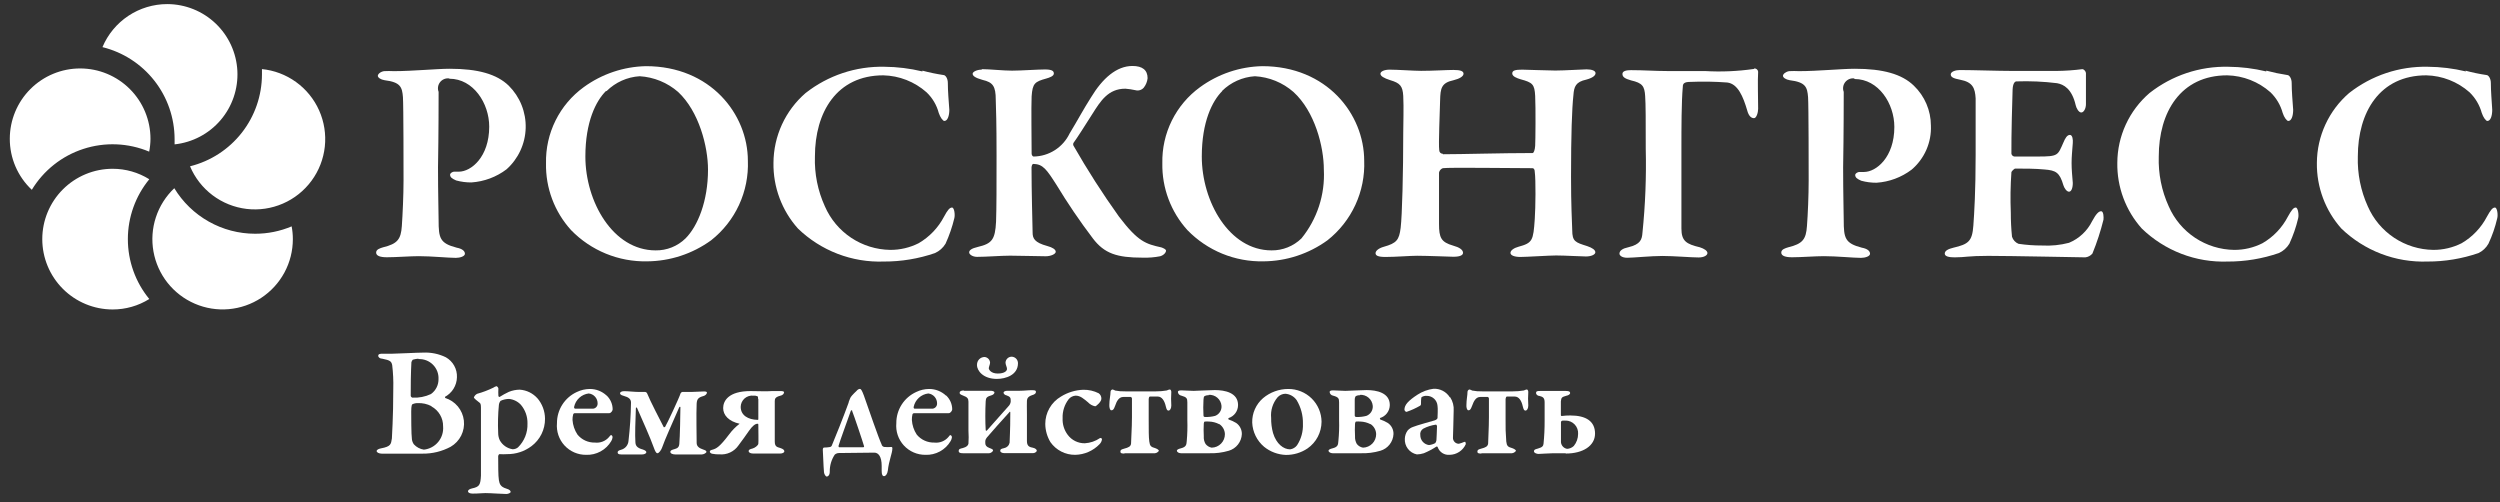 <?xml version="1.0" encoding="UTF-8"?> <svg xmlns="http://www.w3.org/2000/svg" width="234" height="47" viewBox="0 0 234 47" fill="none"><rect x="0" y="0" width="234" height="47" fill="#333333" stroke="none"/> <path d="M0.917 12.991C0.917 11.245 1.611 9.57 2.845 8.336C4.08 7.101 5.755 6.407 7.501 6.407C9.247 6.407 10.922 7.101 12.156 8.336C13.391 9.57 14.085 11.245 14.085 12.991C14.082 13.395 14.042 13.798 13.963 14.194C12.008 13.373 9.823 13.282 7.807 13.938C5.79 14.593 4.076 15.952 2.978 17.766C2.326 17.154 1.806 16.414 1.451 15.592C1.097 14.771 0.915 13.886 0.917 12.991ZM11.968 22.373C11.97 20.332 12.678 18.355 13.973 16.777C12.944 16.135 11.754 15.796 10.541 15.798C8.795 15.798 7.12 16.492 5.886 17.726C4.651 18.961 3.957 20.636 3.957 22.382C3.957 24.128 4.651 25.803 5.886 27.037C7.12 28.272 8.795 28.966 10.541 28.966C11.754 28.968 12.944 28.629 13.973 27.987C12.677 26.41 11.968 24.432 11.968 22.391V22.373ZM23.877 21.878C22.356 21.878 20.861 21.485 19.537 20.738C18.212 19.992 17.102 18.917 16.314 17.616C15.524 18.365 14.932 19.299 14.592 20.332C14.251 21.366 14.173 22.469 14.364 23.54C14.555 24.612 15.008 25.619 15.684 26.473C16.361 27.325 17.238 27.997 18.238 28.427C19.238 28.858 20.329 29.033 21.413 28.937C22.498 28.842 23.541 28.479 24.451 27.88C25.36 27.282 26.106 26.467 26.623 25.509C27.14 24.551 27.41 23.48 27.411 22.391C27.412 21.988 27.374 21.585 27.299 21.188C26.216 21.646 25.052 21.881 23.877 21.878ZM24.52 6.463C24.529 6.631 24.529 6.799 24.52 6.967C24.516 8.945 23.852 10.866 22.632 12.424C21.412 13.981 19.707 15.087 17.787 15.565C18.238 16.638 18.965 17.573 19.894 18.273C20.823 18.974 21.922 19.416 23.078 19.554C24.234 19.692 25.405 19.521 26.473 19.058C27.542 18.596 28.468 17.858 29.158 16.921C29.849 15.984 30.278 14.881 30.403 13.723C30.528 12.566 30.344 11.397 29.87 10.334C29.396 9.271 28.648 8.352 27.703 7.673C26.759 6.993 25.651 6.575 24.492 6.463H24.52ZM15.651 0.383C14.357 0.384 13.091 0.767 12.013 1.483C10.935 2.2 10.092 3.218 9.59 4.411C11.513 4.886 13.223 5.99 14.446 7.548C15.67 9.106 16.337 11.029 16.342 13.01C16.342 13.178 16.342 13.345 16.342 13.513C18.015 13.335 19.557 12.521 20.65 11.241C21.742 9.961 22.303 8.311 22.218 6.63C22.132 4.949 21.405 3.365 20.187 2.203C18.97 1.041 17.353 0.39 15.67 0.383" fill="white"></path> <path d="M42.042 7.34C41.882 7.32 41.72 7.341 41.571 7.402C41.421 7.464 41.291 7.562 41.191 7.689C41.091 7.816 41.026 7.967 41.002 8.126C40.978 8.286 40.996 8.448 41.054 8.599C41.054 9.149 41.054 12.534 40.998 15.659C40.998 18.148 41.054 19.92 41.054 20.61C41.054 22.28 41.166 22.774 42.751 23.184C43.292 23.287 43.516 23.511 43.516 23.753C43.516 23.996 43.049 24.136 42.667 24.136C41.958 24.136 40.401 23.977 39.198 23.977C38.405 23.977 37.062 24.08 36.214 24.08C35.589 24.08 35.206 23.949 35.206 23.641C35.206 23.334 35.589 23.231 35.859 23.147C37.193 22.821 37.529 22.41 37.613 21.151C37.687 20.06 37.771 18.288 37.771 16.89C37.771 16.013 37.771 9.886 37.715 9.093C37.641 8.161 37.501 7.694 35.999 7.508C35.636 7.452 35.365 7.265 35.365 7.098C35.365 6.93 35.608 6.715 35.943 6.659C36.254 6.643 36.565 6.643 36.876 6.659C38.62 6.659 40.867 6.436 42.098 6.436C44.719 6.436 46.5 6.93 47.619 8.021C48.139 8.538 48.549 9.157 48.821 9.839C49.094 10.52 49.224 11.25 49.204 11.984C49.184 12.718 49.014 13.44 48.704 14.105C48.395 14.771 47.953 15.366 47.404 15.854C46.452 16.572 45.312 16.996 44.122 17.076C43.64 17.08 43.16 17.017 42.695 16.89C42.313 16.722 42.126 16.591 42.126 16.339C42.126 16.237 42.313 16.069 42.527 16.069H42.947C44.094 16.069 45.791 14.698 45.791 11.854C45.791 9.671 44.308 7.368 42.061 7.368" fill="white"></path> <path d="M70.001 15.034C70.057 16.46 69.774 17.88 69.176 19.177C68.578 20.474 67.681 21.61 66.559 22.494C64.817 23.757 62.724 24.445 60.572 24.462C59.25 24.489 57.935 24.245 56.711 23.742C55.487 23.24 54.379 22.491 53.457 21.543C51.9 19.832 51.058 17.589 51.107 15.276C51.077 13.894 51.382 12.524 51.996 11.285C52.609 10.046 53.514 8.974 54.632 8.161C56.328 6.924 58.362 6.237 60.461 6.193C66.494 6.193 70.001 10.678 70.001 15.052V15.034ZM56.712 8.524C55.779 9.457 54.791 11.397 54.791 14.651C54.791 18.866 57.364 23.436 61.365 23.436C61.882 23.443 62.396 23.348 62.876 23.156C63.356 22.964 63.794 22.679 64.163 22.317C65.319 21.16 66.27 18.81 66.27 15.882C66.27 13.728 65.431 10.436 63.473 8.608C62.468 7.733 61.203 7.215 59.873 7.135C58.707 7.208 57.607 7.702 56.777 8.524" fill="white"></path> <path d="M86.339 6.613C86.987 6.787 87.644 6.924 88.307 7.023C88.503 7.023 88.717 7.349 88.717 7.76C88.717 8.524 88.801 9.485 88.857 10.278C88.857 10.847 88.689 11.322 88.391 11.322C88.251 11.322 88.008 10.986 87.868 10.576C87.674 9.835 87.277 9.164 86.721 8.636C85.603 7.646 84.168 7.084 82.674 7.051C78.328 7.051 76.277 10.492 76.277 14.651C76.223 16.257 76.542 17.853 77.209 19.314C77.728 20.51 78.582 21.531 79.667 22.254C80.752 22.977 82.023 23.371 83.327 23.389C84.25 23.395 85.161 23.181 85.985 22.765C86.997 22.176 87.821 21.313 88.363 20.275C88.689 19.669 88.885 19.426 89.109 19.426C89.333 19.426 89.407 20.135 89.323 20.433C89.126 21.25 88.852 22.047 88.503 22.811C88.27 23.197 87.925 23.503 87.514 23.688C85.975 24.218 84.358 24.486 82.73 24.48C81.251 24.533 79.777 24.287 78.396 23.756C77.015 23.226 75.755 22.422 74.691 21.394C73.178 19.704 72.359 17.506 72.397 15.239C72.403 14 72.675 12.776 73.192 11.65C73.71 10.524 74.463 9.522 75.4 8.711C77.502 7.059 80.113 6.188 82.786 6.249C83.983 6.258 85.175 6.405 86.339 6.687" fill="white"></path> <path d="M91.934 6.473C92.587 6.473 93.902 6.613 94.732 6.613C95.562 6.613 97.138 6.501 97.8 6.501C98.462 6.501 98.64 6.641 98.64 6.883C98.64 7.126 98.229 7.266 97.931 7.35C96.868 7.648 96.644 7.788 96.56 9.019C96.513 10.035 96.56 13.094 96.56 14.381C96.56 14.493 96.644 14.652 96.747 14.652C97.453 14.641 98.142 14.434 98.736 14.053C99.331 13.673 99.808 13.134 100.113 12.497C100.878 11.238 101.428 10.194 102.109 9.131C103.2 7.322 104.515 6.175 105.998 6.175C106.93 6.175 107.415 6.557 107.415 7.322C107.382 7.641 107.259 7.945 107.061 8.198C106.966 8.311 106.841 8.393 106.7 8.436C106.559 8.479 106.409 8.481 106.268 8.441C105.961 8.373 105.649 8.326 105.335 8.301C103.722 8.301 103.013 9.457 102.249 10.66C101.484 11.863 100.878 12.824 100.467 13.393C100.439 13.464 100.439 13.544 100.467 13.616C101.774 15.904 103.197 18.123 104.729 20.265C106.538 22.643 107.247 22.83 108.702 23.156C108.86 23.212 109.14 23.324 109.14 23.464C109.14 23.604 108.972 23.875 108.59 23.986C108.05 24.091 107.499 24.135 106.949 24.117C104.543 24.117 103.368 23.735 102.286 22.308C101.061 20.693 99.922 19.015 98.873 17.281C97.94 15.826 97.614 15.37 96.737 15.342C96.597 15.342 96.569 15.528 96.551 15.668C96.551 17.878 96.635 20.75 96.653 21.767C96.653 22.308 96.821 22.7 98.024 23.026C98.518 23.157 98.817 23.352 98.817 23.567C98.817 23.781 98.351 23.986 97.884 23.986C97.278 23.986 95.385 23.93 94.546 23.93C93.706 23.93 92.326 24.042 91.45 24.042C91.039 24.042 90.713 23.819 90.713 23.623C90.713 23.427 90.927 23.25 91.534 23.11C92.849 22.802 93.147 22.42 93.231 20.75C93.277 19.389 93.277 17.496 93.277 14.577C93.277 11.369 93.231 10.334 93.203 9.345C93.203 8.058 92.932 7.704 91.972 7.48C91.263 7.284 91.039 7.098 91.039 6.902C91.039 6.706 91.478 6.52 91.86 6.52" fill="white"></path> <path d="M127.689 15.034C127.745 16.46 127.463 17.88 126.864 19.177C126.266 20.474 125.37 21.61 124.248 22.494C122.503 23.759 120.407 24.447 118.252 24.462C116.93 24.488 115.618 24.243 114.395 23.741C113.173 23.238 112.067 22.49 111.146 21.543C109.592 19.83 108.752 17.588 108.795 15.276C108.765 13.894 109.07 12.524 109.684 11.285C110.298 10.046 111.203 8.974 112.321 8.161C114.016 6.924 116.051 6.237 118.149 6.193C124.192 6.193 127.689 10.678 127.689 15.052V15.034ZM114.4 8.524C113.468 9.457 112.488 11.397 112.488 14.651C112.488 18.866 115.053 23.436 119.016 23.436C120.06 23.448 121.066 23.045 121.814 22.317C123.286 20.506 124.033 18.213 123.912 15.882C123.912 13.728 123.073 10.436 121.068 8.608C120.063 7.728 118.793 7.21 117.459 7.135C116.296 7.21 115.199 7.703 114.372 8.524" fill="white"></path> <path d="M135.056 14.437C136.921 14.437 140.53 14.325 143.449 14.325C143.561 14.325 143.664 14.054 143.692 13.644C143.72 13.234 143.748 10.082 143.692 8.981C143.636 7.881 143.44 7.722 142.339 7.424C141.966 7.312 141.547 7.153 141.547 6.874C141.547 6.594 141.826 6.519 142.479 6.519C142.843 6.519 144.867 6.603 145.575 6.603C146.452 6.603 148.168 6.491 148.504 6.491C149.016 6.491 149.343 6.631 149.343 6.846C149.343 7.06 149.1 7.284 148.476 7.452C147.487 7.666 147.329 8.105 147.273 8.897C147.133 10.184 147.049 12.627 147.049 16.535C147.049 19.211 147.133 20.638 147.161 21.543C147.161 22.606 147.459 22.69 148.56 23.035C149.054 23.203 149.324 23.399 149.324 23.613C149.324 23.828 148.942 24.005 148.448 24.005C147.953 24.005 146.499 23.912 145.65 23.912C145.044 23.912 142.852 24.051 142.311 24.051C141.771 24.051 141.379 23.912 141.379 23.669C141.379 23.427 141.733 23.203 142.116 23.1C143.458 22.736 143.514 22.522 143.654 20.498C143.729 19.407 143.757 16.833 143.654 16.097C143.654 15.845 143.552 15.742 143.44 15.742C141.248 15.742 135.644 15.658 135.047 15.742C134.957 15.774 134.878 15.829 134.816 15.901C134.753 15.973 134.711 16.059 134.692 16.153C134.692 17.16 134.692 20.088 134.692 20.965C134.692 22.252 134.888 22.662 136.007 22.988C136.585 23.147 136.94 23.371 136.94 23.669C136.94 23.967 136.418 24.033 136.063 24.033C135.867 24.033 133.601 23.939 132.641 23.939C132.016 23.939 130.617 24.051 129.685 24.051C128.976 24.051 128.752 23.921 128.752 23.697C128.752 23.473 129.05 23.231 129.517 23.1C130.72 22.764 130.962 22.466 131.102 21.319C131.242 20.172 131.344 16.153 131.344 12.404C131.344 11.583 131.4 10.072 131.344 8.981C131.289 8.049 131.046 7.778 130.141 7.508C129.517 7.312 129.209 7.116 129.209 6.902C129.209 6.687 129.573 6.519 130.067 6.519C130.804 6.519 132.305 6.631 133.014 6.631C134.161 6.631 135.401 6.547 136.054 6.547C136.707 6.547 136.986 6.659 136.986 6.902C136.986 7.144 136.623 7.368 136.054 7.508C134.907 7.75 134.823 8.272 134.795 9.373C134.767 10.473 134.636 13.532 134.711 14.036C134.711 14.25 134.851 14.39 135.037 14.39" fill="white"></path> <path d="M164.207 6.407C164.295 6.402 164.381 6.431 164.447 6.489C164.514 6.546 164.555 6.627 164.562 6.715C164.506 7.507 164.562 9.251 164.562 10.184C164.562 10.538 164.403 11.06 164.179 11.06C163.956 11.06 163.685 10.921 163.527 10.296C163.172 9.093 162.678 7.834 161.662 7.722C160.507 7.635 159.349 7.617 158.192 7.666C157.642 7.666 157.512 7.834 157.512 8.104C157.381 9.559 157.381 12.002 157.381 13.867C157.381 15.733 157.381 19.463 157.381 21.393C157.381 22.568 157.847 22.848 159.106 23.146C159.517 23.277 159.815 23.473 159.815 23.687C159.815 23.902 159.489 24.098 158.994 24.098C158.314 24.098 156.644 23.958 155.6 23.958C154.555 23.958 152.867 24.126 152.317 24.126C151.767 24.126 151.581 23.883 151.581 23.743C151.581 23.445 151.907 23.249 152.401 23.146C153.576 22.867 153.688 22.4 153.735 21.776C154.003 19.167 154.105 16.545 154.042 13.923C154.042 11.378 154.042 9.708 153.987 9C153.931 8.067 153.735 7.769 152.672 7.526C152.075 7.358 151.86 7.2 151.86 6.92C151.86 6.64 152.243 6.566 152.653 6.566C153.847 6.566 154.919 6.649 156.01 6.649H159.563C161.098 6.74 162.639 6.675 164.161 6.454" fill="white"></path> <path d="M173.562 7.34C173.402 7.32 173.239 7.341 173.09 7.402C172.941 7.464 172.81 7.562 172.71 7.689C172.611 7.816 172.546 7.967 172.522 8.126C172.498 8.286 172.515 8.448 172.573 8.599C172.573 9.149 172.573 12.534 172.517 15.659C172.517 18.148 172.573 19.92 172.573 20.61C172.573 22.28 172.685 22.774 174.27 23.184C174.821 23.287 175.035 23.511 175.035 23.753C175.035 23.996 174.569 24.136 174.187 24.136C173.478 24.136 171.92 23.977 170.717 23.977C169.925 23.977 168.582 24.08 167.743 24.08C167.108 24.08 166.726 23.949 166.726 23.641C166.726 23.334 167.108 23.231 167.379 23.147C168.722 22.821 169.048 22.41 169.132 21.151C169.216 20.06 169.291 18.288 169.291 16.89C169.291 16.013 169.291 9.886 169.235 9.093C169.16 8.161 169.02 7.694 167.519 7.508C167.164 7.452 166.885 7.265 166.885 7.098C166.885 6.93 167.136 6.715 167.463 6.659C167.773 6.643 168.085 6.643 168.395 6.659C170.139 6.659 172.387 6.436 173.618 6.436C176.238 6.436 178.019 6.93 179.138 8.021C179.641 8.504 180.041 9.083 180.315 9.724C180.589 10.365 180.731 11.054 180.733 11.751C180.766 12.532 180.619 13.31 180.306 14.026C179.992 14.742 179.52 15.377 178.924 15.882C177.972 16.601 176.831 17.026 175.641 17.104C175.159 17.107 174.679 17.045 174.215 16.918C173.832 16.75 173.646 16.619 173.646 16.367C173.646 16.265 173.832 16.097 174.056 16.097H174.466C175.613 16.097 177.311 14.726 177.311 11.882C177.311 9.699 175.837 7.396 173.58 7.396" fill="white"></path> <path d="M192.511 6.64C193.316 6.631 194.119 6.575 194.917 6.472C195.029 6.472 195.216 6.64 195.244 6.827C195.244 7.321 195.244 9.214 195.244 9.755C195.244 10.147 195.048 10.529 194.805 10.529C194.563 10.529 194.339 10.109 194.283 9.839C193.929 8.31 193.164 7.899 192.539 7.787C191.277 7.631 190.005 7.575 188.734 7.619C188.632 7.619 188.408 7.731 188.38 8.384C188.352 9.037 188.249 12.879 188.268 14.38C188.278 14.45 188.311 14.515 188.362 14.564C188.412 14.613 188.478 14.643 188.548 14.651H190.73C192.679 14.651 192.595 14.548 193.136 13.336C193.304 12.926 193.49 12.627 193.742 12.627C193.994 12.627 194.041 13.094 194.013 13.392C193.957 14.166 193.901 14.651 193.901 15.257C193.901 15.863 193.957 16.432 194.013 17.122C194.013 17.616 193.873 17.943 193.658 17.943C193.444 17.943 193.22 17.616 193.136 17.346C192.782 16.134 192.427 15.947 191.364 15.863C190.488 15.779 189.499 15.779 188.632 15.779C188.52 15.779 188.268 16.059 188.268 16.115C188.178 17.378 188.16 18.645 188.212 19.911C188.21 20.661 188.247 21.411 188.324 22.158C188.371 22.306 188.449 22.442 188.554 22.556C188.659 22.671 188.787 22.761 188.93 22.82C189.662 22.929 190.401 22.982 191.14 22.979C191.988 23.027 192.837 22.942 193.658 22.727C194.601 22.337 195.37 21.618 195.822 20.703C196.204 19.994 196.447 19.771 196.67 19.771C196.894 19.771 196.913 20.34 196.885 20.563C196.617 21.644 196.271 22.704 195.85 23.734C195.682 23.932 195.446 24.059 195.188 24.088C194.889 24.088 188.138 23.949 186.086 23.949C184.221 23.949 183.95 24.088 182.962 24.088C182.449 24.088 182.029 24.014 182.029 23.734C182.029 23.454 182.384 23.296 182.841 23.184C184.239 22.858 184.603 22.587 184.706 21.114C184.79 19.957 184.92 17.878 184.92 14.483C184.92 11.266 184.92 10.007 184.92 9.214C184.864 8.226 184.64 7.685 183.465 7.461C182.887 7.349 182.589 7.237 182.589 6.967C182.589 6.696 183.055 6.556 183.437 6.556C184.724 6.556 186.972 6.64 188.389 6.64H192.511Z" fill="white"></path> <path d="M212.123 6.613C212.771 6.786 213.427 6.923 214.09 7.023C214.286 7.023 214.501 7.349 214.501 7.76C214.501 8.524 214.585 9.485 214.641 10.278C214.641 10.847 214.482 11.322 214.184 11.322C214.044 11.322 213.792 10.986 213.661 10.576C213.46 9.838 213.064 9.168 212.514 8.636C211.395 7.647 209.961 7.085 208.467 7.051C204.112 7.051 202.06 10.492 202.06 14.651C202.007 16.257 202.326 17.853 202.993 19.314C203.514 20.511 204.369 21.532 205.455 22.255C206.542 22.978 207.815 23.372 209.12 23.39C210.04 23.395 210.948 23.181 211.768 22.765C212.782 22.179 213.608 21.315 214.146 20.275C214.482 19.669 214.669 19.426 214.883 19.426C215.098 19.426 215.191 20.135 215.107 20.433C214.914 21.252 214.639 22.048 214.286 22.811C214.053 23.197 213.709 23.503 213.298 23.688C211.759 24.218 210.142 24.486 208.514 24.481C207.035 24.533 205.561 24.287 204.18 23.756C202.799 23.226 201.539 22.422 200.475 21.394C198.962 19.704 198.143 17.506 198.181 15.239C198.186 13.999 198.458 12.774 198.978 11.648C199.498 10.521 200.253 9.52 201.193 8.711C203.291 7.059 205.9 6.188 208.57 6.249C209.767 6.258 210.959 6.405 212.123 6.687" fill="white"></path> <path d="M230.765 6.613C231.412 6.788 232.069 6.925 232.732 7.023C232.919 7.023 233.143 7.349 233.143 7.76C233.143 8.524 233.227 9.485 233.273 10.277C233.273 10.846 233.115 11.322 232.816 11.322C232.677 11.322 232.434 10.986 232.294 10.576C232.093 9.838 231.697 9.168 231.147 8.636C230.027 7.647 228.594 7.085 227.1 7.051C222.745 7.051 220.693 10.492 220.693 14.651C220.644 16.256 220.963 17.851 221.626 19.314C222.147 20.51 223.003 21.531 224.089 22.254C225.176 22.977 226.448 23.371 227.753 23.389C228.676 23.394 229.586 23.18 230.41 22.765C231.42 22.175 232.241 21.312 232.779 20.275C233.115 19.668 233.301 19.426 233.525 19.426C233.749 19.426 233.824 20.135 233.74 20.433C233.551 21.253 233.276 22.05 232.919 22.811C232.705 23.192 232.38 23.498 231.986 23.688C230.447 24.217 228.83 24.485 227.202 24.48C225.723 24.531 224.248 24.284 222.865 23.754C221.483 23.224 220.221 22.421 219.154 21.394C217.646 19.702 216.827 17.505 216.86 15.239C216.868 13.999 217.14 12.775 217.66 11.649C218.179 10.523 218.934 9.521 219.873 8.711C221.972 7.06 224.579 6.189 227.249 6.249C228.449 6.258 229.645 6.405 230.811 6.687" fill="white"></path> <path d="M41.661 37.098V37.247C42.127 37.391 42.542 37.667 42.855 38.042C43.167 38.418 43.363 38.876 43.418 39.361C43.474 39.846 43.386 40.337 43.167 40.773C42.947 41.21 42.605 41.572 42.183 41.817C41.372 42.252 40.464 42.474 39.544 42.461C39.124 42.461 37.501 42.461 36.839 42.461C36.317 42.461 35.963 42.461 35.73 42.461C35.496 42.461 35.254 42.358 35.254 42.218C35.254 42.078 35.506 41.994 35.664 41.966C36.597 41.789 36.597 41.575 36.681 41.034C36.681 40.726 36.811 39.252 36.811 36.371C36.831 35.636 36.797 34.9 36.709 34.17C36.634 33.844 36.55 33.722 35.776 33.573C35.58 33.573 35.403 33.461 35.403 33.293C35.403 33.126 35.608 33.107 35.804 33.107H36.737C37.212 33.107 39.012 33.004 39.618 33.004C40.349 32.971 41.078 33.121 41.735 33.443C42.062 33.629 42.332 33.901 42.514 34.23C42.697 34.559 42.785 34.932 42.77 35.308C42.762 35.696 42.648 36.074 42.441 36.403C42.234 36.731 41.942 36.997 41.595 37.173L41.661 37.098ZM39.152 33.573C38.978 33.588 38.807 33.619 38.639 33.666C38.576 33.732 38.532 33.812 38.508 33.9C38.508 34.142 38.443 34.562 38.443 37.042C38.449 37.086 38.468 37.127 38.498 37.158C38.528 37.19 38.568 37.212 38.611 37.219C39.205 37.251 39.798 37.136 40.336 36.884C40.56 36.724 40.742 36.513 40.865 36.267C40.989 36.022 41.05 35.75 41.045 35.476C41.056 35.228 41.015 34.981 40.925 34.749C40.835 34.519 40.698 34.309 40.522 34.133C40.347 33.958 40.137 33.821 39.906 33.731C39.675 33.641 39.428 33.6 39.18 33.611L39.152 33.573ZM40.374 38.012C39.983 37.809 39.545 37.712 39.105 37.732C38.935 37.726 38.765 37.761 38.611 37.835C38.565 37.835 38.49 37.947 38.49 38.525C38.49 38.907 38.49 40.679 38.555 41.118C38.576 41.289 38.64 41.453 38.742 41.593C38.987 41.859 39.316 42.033 39.674 42.087C40.2 42.031 40.682 41.771 41.019 41.363C41.355 40.955 41.519 40.432 41.474 39.905C41.48 39.524 41.381 39.149 41.188 38.821C40.996 38.492 40.718 38.222 40.383 38.04" fill="white"></path> <path d="M50.286 37.257C50.752 37.795 51.01 38.484 51.013 39.196C51.018 39.693 50.905 40.184 50.685 40.63C50.465 41.075 50.143 41.463 49.745 41.761C49.092 42.251 48.296 42.513 47.479 42.507C47.237 42.523 46.994 42.523 46.752 42.507C46.696 42.507 46.63 42.638 46.63 42.703C46.63 43.374 46.63 44.614 46.696 44.941C46.761 45.267 46.807 45.556 47.395 45.734C47.694 45.818 47.796 45.939 47.796 46.041C47.796 46.144 47.563 46.237 47.386 46.237C46.975 46.237 45.959 46.153 45.427 46.153C45.054 46.153 44.868 46.2 44.234 46.2C43.982 46.2 43.805 46.116 43.805 45.985C43.805 45.855 43.954 45.771 44.187 45.715C44.877 45.566 44.97 45.389 45.017 44.521C45.017 44.008 45.017 42.824 45.017 41.341C45.017 40.353 45.017 38.702 45.017 38.142C45.017 37.835 44.961 37.77 44.924 37.723C44.653 37.518 44.355 37.275 44.355 37.201C44.382 37.125 44.424 37.056 44.479 36.996C44.533 36.937 44.599 36.889 44.672 36.856C45.189 36.713 45.692 36.523 46.173 36.287C46.264 36.223 46.365 36.175 46.472 36.147C46.528 36.147 46.649 36.287 46.649 36.361C46.636 36.591 46.636 36.822 46.649 37.051C46.649 37.107 46.724 37.173 46.761 37.154C47.039 36.977 47.329 36.818 47.628 36.678C47.954 36.545 48.302 36.475 48.654 36.473C49.294 36.517 49.89 36.812 50.314 37.294L50.286 37.257ZM46.854 37.518C46.766 37.627 46.711 37.76 46.696 37.9C46.612 38.774 46.59 39.653 46.63 40.53C46.629 40.765 46.68 40.998 46.78 41.211C46.903 41.434 47.077 41.627 47.287 41.772C47.498 41.918 47.739 42.013 47.992 42.05C48.172 42.048 48.346 41.986 48.486 41.873C48.78 41.583 49.011 41.235 49.164 40.852C49.316 40.468 49.387 40.057 49.372 39.644C49.389 39.004 49.17 38.38 48.757 37.891C48.467 37.578 48.072 37.382 47.647 37.34C47.373 37.341 47.102 37.401 46.854 37.518Z" fill="white"></path> <path d="M56.786 37.023C56.961 37.191 57.101 37.392 57.197 37.615C57.293 37.837 57.344 38.077 57.345 38.32C57.345 38.422 57.205 38.674 57.019 38.674H53.811C53.777 38.672 53.743 38.681 53.715 38.699C53.686 38.718 53.664 38.745 53.652 38.777C53.604 38.949 53.582 39.129 53.587 39.308C53.62 39.798 53.78 40.271 54.053 40.679C54.251 40.919 54.5 41.112 54.783 41.241C55.066 41.37 55.374 41.433 55.685 41.425C55.932 41.453 56.182 41.421 56.413 41.33C56.644 41.239 56.849 41.092 57.01 40.903C57.066 40.819 57.14 40.726 57.205 40.726C57.271 40.726 57.336 40.828 57.336 40.922C57.325 41.05 57.283 41.175 57.215 41.285C56.975 41.693 56.629 42.029 56.213 42.255C55.798 42.482 55.328 42.592 54.855 42.572C54.476 42.575 54.1 42.498 53.752 42.347C53.404 42.196 53.092 41.973 52.836 41.694C52.579 41.414 52.384 41.084 52.263 40.725C52.142 40.365 52.097 39.984 52.132 39.607C52.129 38.992 52.303 38.39 52.634 37.872C52.965 37.354 53.438 36.943 53.997 36.688C54.373 36.508 54.784 36.413 55.2 36.408C55.785 36.403 56.35 36.623 56.776 37.023H56.786ZM53.736 38.114C53.734 38.13 53.734 38.147 53.738 38.163C53.742 38.178 53.749 38.193 53.758 38.206C53.768 38.219 53.78 38.23 53.794 38.238C53.807 38.247 53.823 38.252 53.839 38.254C54.221 38.254 54.678 38.254 55.415 38.254C55.483 38.261 55.551 38.253 55.616 38.231C55.68 38.209 55.739 38.173 55.789 38.127C55.839 38.08 55.877 38.023 55.903 37.959C55.928 37.896 55.94 37.828 55.937 37.76C55.939 37.53 55.855 37.307 55.701 37.135C55.548 36.962 55.336 36.853 55.107 36.828C54.776 36.867 54.465 37.01 54.219 37.236C53.973 37.462 53.804 37.76 53.736 38.087" fill="white"></path> <path d="M62.139 39.979C62.139 39.979 62.214 39.979 62.242 39.979C62.438 39.662 63.566 37.256 63.706 36.809C63.721 36.778 63.743 36.751 63.771 36.729C63.798 36.708 63.83 36.694 63.864 36.687H64.694C65.161 36.687 65.422 36.641 65.841 36.641C66.019 36.641 66.168 36.641 66.168 36.753C66.168 36.865 66.028 37.023 65.841 37.07C65.366 37.2 65.235 37.35 65.207 37.779C65.161 38.608 65.207 41.136 65.207 41.462C65.207 41.788 65.468 41.956 65.776 42.059C66.084 42.162 66.121 42.208 66.121 42.301C66.121 42.395 65.86 42.535 65.701 42.535C65.263 42.535 64.545 42.535 64.247 42.535C63.948 42.535 63.538 42.535 63.184 42.535C62.997 42.535 62.745 42.46 62.745 42.301C62.745 42.143 62.904 42.106 63.156 42.031C63.407 41.956 63.557 41.873 63.585 41.537C63.641 40.959 63.687 38.683 63.687 38.096C63.687 38.096 63.612 38.021 63.566 38.142C62.894 39.69 62.251 41.089 61.962 41.919C61.887 42.124 61.682 42.423 61.533 42.423C61.384 42.423 61.272 42.096 61.234 41.994C60.815 40.837 60.181 39.457 59.63 38.189C59.63 38.142 59.519 38.114 59.519 38.189C59.472 39.317 59.425 40.791 59.472 41.341C59.472 41.723 59.63 41.928 60.181 42.078C60.395 42.152 60.498 42.236 60.498 42.329C60.498 42.423 60.349 42.535 60.115 42.535C59.882 42.535 59.444 42.535 59.183 42.535C58.698 42.535 58.428 42.535 58.138 42.535C57.849 42.535 57.812 42.441 57.812 42.339C57.812 42.236 57.887 42.162 58.138 42.096C58.325 42.047 58.492 41.94 58.616 41.791C58.739 41.643 58.814 41.459 58.828 41.266C58.966 40.077 59.044 38.882 59.062 37.685C59.062 37.359 58.856 37.182 58.371 37.051C58.092 36.977 58.036 36.893 58.036 36.799C58.036 36.706 58.185 36.613 58.428 36.613C58.81 36.613 59.36 36.687 59.836 36.687H60.395C60.438 36.694 60.478 36.712 60.511 36.74C60.544 36.768 60.568 36.805 60.582 36.846C60.824 37.471 61.869 39.485 62.139 40.007" fill="white"></path> <path d="M73.385 36.716C73.385 36.846 73.274 36.995 73.031 37.042C72.528 37.172 72.528 37.35 72.518 37.546C72.509 37.741 72.518 38.282 72.518 39.122C72.518 39.961 72.518 40.819 72.518 41.332C72.518 41.845 72.779 41.845 73.05 41.938C73.32 42.031 73.413 42.124 73.413 42.246C73.413 42.367 73.227 42.451 73.031 42.451H71.436C70.952 42.451 70.728 42.451 70.504 42.451C70.28 42.451 70.075 42.376 70.075 42.227C70.075 42.078 70.215 42.041 70.429 41.984C70.644 41.929 70.952 41.705 70.98 41.537C71.007 41.369 70.98 40.231 70.98 39.784C70.98 39.691 70.98 39.663 70.905 39.663C70.681 39.663 70.429 39.868 70.112 40.315C69.795 40.763 69.46 41.248 69.124 41.686C68.927 41.974 68.655 42.205 68.339 42.352C68.022 42.5 67.672 42.56 67.324 42.525C67.121 42.535 66.917 42.52 66.718 42.479C66.615 42.479 66.438 42.395 66.438 42.274C66.438 42.152 66.569 42.124 66.699 42.087C67.063 41.985 67.371 41.817 68.238 40.67C68.518 40.289 68.851 39.95 69.226 39.663C68.21 39.439 67.688 38.861 67.688 38.198C67.688 37.536 68.172 36.604 70.252 36.604C70.933 36.604 71.744 36.65 72.248 36.604H73.013C73.18 36.604 73.395 36.604 73.395 36.734L73.385 36.716ZM70.961 37.368C70.961 37.238 70.961 37.079 70.858 37.079C70.752 37.036 70.637 37.02 70.523 37.033C70.374 37.016 70.224 37.03 70.082 37.075C69.939 37.119 69.807 37.193 69.695 37.291C69.583 37.389 69.492 37.51 69.429 37.645C69.366 37.781 69.332 37.928 69.329 38.077C69.329 38.888 70.038 39.28 70.905 39.299C70.961 39.299 70.98 39.299 70.98 39.196C70.98 38.739 70.98 37.891 70.98 37.331" fill="white"></path> <path d="M78.515 42.404C78.374 42.408 78.239 42.461 78.133 42.554C77.819 43.026 77.657 43.582 77.666 44.148C77.666 44.484 77.499 44.605 77.387 44.605C77.275 44.605 77.144 44.381 77.126 44.204C77.07 43.617 77.042 42.432 77.014 42.087C77.014 41.975 77.07 41.891 77.126 41.891C77.307 41.89 77.488 41.875 77.666 41.845C77.706 41.84 77.743 41.825 77.776 41.803C77.808 41.78 77.835 41.75 77.853 41.714C78.133 41.061 78.972 38.963 79.429 37.695C79.429 37.602 79.522 37.443 79.569 37.294C79.615 37.145 79.802 36.94 80.194 36.566C80.229 36.52 80.274 36.48 80.325 36.452C80.377 36.423 80.433 36.405 80.492 36.399C80.576 36.399 80.669 36.511 80.856 37.014C81.285 38.236 82.255 41.052 82.516 41.593C82.527 41.656 82.559 41.714 82.606 41.758C82.653 41.801 82.713 41.828 82.777 41.836C82.997 41.855 83.219 41.855 83.439 41.836C83.504 41.836 83.542 41.91 83.523 42.013C83.523 42.395 83.187 43.178 83.103 44.036C83.057 44.372 82.898 44.568 82.749 44.568C82.6 44.568 82.525 44.419 82.525 44.074V43.607C82.525 42.74 82.227 42.367 81.835 42.367L78.515 42.404ZM79.765 38.46C79.765 38.357 79.671 38.394 79.634 38.46C79.326 39.346 78.618 41.257 78.487 41.733C78.487 41.789 78.487 41.863 78.562 41.863C78.795 41.863 80.595 41.863 80.8 41.863C80.856 41.863 80.893 41.807 80.874 41.761C80.753 41.323 79.942 38.917 79.765 38.478" fill="white"></path> <path d="M88.568 37.023C88.743 37.191 88.883 37.392 88.98 37.615C89.076 37.837 89.126 38.077 89.128 38.32C89.128 38.422 88.978 38.674 88.801 38.674H85.575C85.54 38.673 85.505 38.682 85.475 38.7C85.445 38.718 85.421 38.745 85.407 38.777C85.366 38.951 85.347 39.129 85.351 39.308C85.38 39.797 85.538 40.27 85.808 40.679C86.007 40.92 86.258 41.112 86.543 41.241C86.827 41.37 87.137 41.433 87.449 41.425C87.696 41.453 87.946 41.421 88.177 41.33C88.407 41.239 88.612 41.092 88.773 40.903C88.829 40.819 88.904 40.726 88.96 40.726C89.016 40.726 89.1 40.828 89.1 40.922C89.088 41.05 89.047 41.175 88.978 41.285C88.739 41.693 88.393 42.029 87.977 42.255C87.561 42.482 87.092 42.592 86.619 42.572C86.24 42.575 85.864 42.498 85.516 42.347C85.168 42.196 84.856 41.973 84.599 41.694C84.343 41.414 84.147 41.084 84.026 40.725C83.905 40.365 83.861 39.984 83.896 39.606C83.891 38.992 84.065 38.389 84.396 37.871C84.727 37.353 85.201 36.942 85.761 36.688C86.136 36.506 86.547 36.41 86.964 36.408C87.549 36.405 88.112 36.625 88.54 37.023H88.568ZM85.519 38.114C85.514 38.13 85.514 38.147 85.517 38.164C85.52 38.18 85.527 38.195 85.537 38.209C85.546 38.222 85.559 38.233 85.574 38.241C85.588 38.249 85.605 38.254 85.621 38.254C86.004 38.254 86.46 38.254 87.197 38.254C87.264 38.26 87.332 38.251 87.395 38.228C87.459 38.205 87.516 38.169 87.565 38.123C87.614 38.076 87.651 38.02 87.677 37.957C87.701 37.895 87.713 37.827 87.71 37.76C87.712 37.531 87.629 37.309 87.478 37.137C87.326 36.965 87.117 36.855 86.889 36.828C86.558 36.867 86.247 37.01 86.001 37.236C85.755 37.462 85.587 37.76 85.519 38.087" fill="white"></path> <path d="M90.237 36.576C90.507 36.576 91.02 36.576 91.468 36.576C91.916 36.576 92.298 36.576 92.736 36.576C92.885 36.576 93.081 36.632 93.081 36.734C93.081 36.837 92.969 36.967 92.736 37.023C92.233 37.163 92.298 37.368 92.261 37.555C92.214 38.385 92.214 39.541 92.261 40.241C92.261 40.325 92.326 40.343 92.382 40.287C92.951 39.634 93.809 38.674 94.387 38.03C94.499 37.919 94.574 37.776 94.601 37.62V37.443C94.601 37.238 94.545 37.117 94.182 36.995C94.088 36.995 93.93 36.865 93.93 36.762C93.93 36.66 94.061 36.576 94.294 36.576C94.527 36.576 95.002 36.576 95.45 36.576C95.898 36.576 96.215 36.52 96.597 36.52C96.979 36.52 96.961 36.604 96.961 36.706C96.961 36.809 96.858 36.921 96.606 36.986C96.196 37.126 96.14 37.312 96.121 37.508C96.103 37.704 96.121 38.17 96.121 38.804C96.121 39.672 96.121 40.772 96.121 41.294C96.121 41.817 96.429 41.854 96.69 41.91C96.951 41.966 97.045 42.106 97.045 42.19C97.045 42.274 96.868 42.413 96.709 42.413C96.336 42.413 95.879 42.413 95.422 42.413C94.965 42.413 94.49 42.413 93.995 42.413C93.818 42.413 93.622 42.339 93.622 42.19C93.622 42.04 93.725 42.003 93.977 41.947C94.104 41.924 94.221 41.864 94.314 41.775C94.407 41.685 94.471 41.57 94.499 41.444C94.499 41.043 94.564 40.511 94.564 38.599C94.564 38.525 94.508 38.506 94.462 38.599C93.79 39.345 92.904 40.315 92.373 40.949C92.292 41.038 92.24 41.148 92.223 41.266V41.481C92.223 41.677 92.326 41.826 92.606 41.928C92.885 42.031 92.951 42.078 92.951 42.162C92.951 42.246 92.755 42.423 92.568 42.423H91.254C90.769 42.423 90.414 42.423 90.144 42.423C90.013 42.423 89.733 42.423 89.733 42.218C89.733 42.013 89.883 41.994 90.116 41.938C90.489 41.835 90.61 41.695 90.647 41.528C90.674 41.124 90.674 40.719 90.647 40.315C90.647 38.991 90.647 37.9 90.647 37.602C90.647 37.303 90.545 37.172 90.162 37.033C89.78 36.893 89.827 36.827 89.827 36.734C89.827 36.641 89.957 36.548 90.2 36.548L90.237 36.576ZM91.449 34.142C91.447 34.047 91.463 33.953 91.498 33.865C91.532 33.777 91.584 33.696 91.65 33.628C91.716 33.561 91.795 33.507 91.882 33.47C91.97 33.433 92.063 33.414 92.158 33.414C92.293 33.425 92.42 33.486 92.515 33.583C92.609 33.681 92.665 33.81 92.671 33.946C92.671 34.095 92.55 34.347 92.55 34.468C92.55 34.589 92.746 34.962 93.389 34.962C94.032 34.962 94.256 34.711 94.256 34.533C94.256 34.356 94.116 34.142 94.116 33.937C94.124 33.79 94.186 33.651 94.292 33.549C94.398 33.447 94.538 33.389 94.685 33.386C94.765 33.388 94.844 33.404 94.917 33.436C94.99 33.468 95.056 33.513 95.111 33.57C95.167 33.628 95.21 33.695 95.24 33.769C95.269 33.843 95.283 33.922 95.282 34.002C95.282 35.093 94.144 35.466 93.305 35.466C92.037 35.466 91.44 34.711 91.44 34.142" fill="white"></path> <path d="M102.836 36.809C102.919 36.867 102.986 36.946 103.03 37.037C103.074 37.129 103.094 37.23 103.088 37.331C103.088 37.601 102.603 38.03 102.51 38.03C102.252 37.98 102.017 37.85 101.839 37.657C101.438 37.331 101.13 37.032 100.673 37.032C100.428 37.051 100.2 37.164 100.039 37.35C99.639 37.862 99.434 38.5 99.461 39.149C99.434 39.705 99.602 40.253 99.936 40.697C100.121 40.947 100.363 41.15 100.642 41.288C100.921 41.425 101.229 41.495 101.54 41.49C102.048 41.46 102.538 41.293 102.958 41.005C102.978 40.996 103 40.991 103.022 40.993C103.045 40.994 103.066 41.002 103.085 41.014C103.104 41.026 103.119 41.043 103.129 41.062C103.14 41.082 103.145 41.104 103.144 41.127C103.121 41.301 103.038 41.462 102.911 41.583C102.316 42.199 101.501 42.554 100.645 42.572C100.191 42.578 99.742 42.473 99.338 42.267C98.933 42.06 98.585 41.759 98.323 41.388C98.012 40.872 97.844 40.283 97.838 39.681C97.837 39.162 97.972 38.651 98.231 38.201C98.49 37.751 98.862 37.377 99.311 37.116C99.938 36.729 100.655 36.51 101.391 36.482C101.892 36.472 102.388 36.584 102.836 36.809Z" fill="white"></path> <path d="M105.242 42.451C105.065 42.451 104.869 42.451 104.869 42.274C104.869 42.096 104.972 42.068 105.223 41.994C105.624 41.891 105.848 41.789 105.867 41.509C105.867 41.071 105.951 40.119 105.951 39.047V37.312C105.952 37.276 105.94 37.24 105.918 37.212C105.896 37.183 105.865 37.162 105.83 37.154H105.149C104.71 37.154 104.515 37.573 104.375 37.984C104.235 38.394 104.132 38.403 104.011 38.403C103.89 38.403 103.825 38.133 103.834 37.919C103.834 37.415 103.946 36.986 103.946 36.678C103.946 36.627 103.964 36.577 103.996 36.536C104.028 36.495 104.073 36.467 104.123 36.454C104.216 36.473 104.304 36.507 104.384 36.557C104.691 36.616 105.004 36.641 105.317 36.632H108.198C108.539 36.633 108.879 36.605 109.215 36.548C109.304 36.498 109.402 36.467 109.504 36.454C109.569 36.454 109.634 36.585 109.634 36.678C109.606 37.104 109.606 37.53 109.634 37.956C109.634 38.254 109.504 38.431 109.373 38.431C109.243 38.431 109.196 38.338 109.122 38.049C109 37.499 108.748 37.117 108.366 37.117H107.629C107.555 37.117 107.527 37.256 107.518 37.34C107.518 37.76 107.518 38.525 107.518 39.206C107.518 40.287 107.518 40.903 107.573 41.322C107.629 41.742 107.723 41.835 108.133 41.947C108.366 42.031 108.469 42.134 108.469 42.19C108.469 42.246 108.264 42.423 108.105 42.423C107.601 42.423 107.014 42.423 106.688 42.423C106.361 42.423 105.755 42.423 105.261 42.423" fill="white"></path> <path d="M114.996 39.159C114.922 39.159 114.996 39.243 114.996 39.262C115.244 39.343 115.482 39.453 115.705 39.588C115.873 39.705 116.009 39.861 116.102 40.044C116.195 40.226 116.241 40.428 116.237 40.633C116.22 40.987 116.094 41.327 115.875 41.606C115.656 41.886 115.355 42.089 115.015 42.19C114.41 42.368 113.78 42.447 113.15 42.423H112.115C111.639 42.423 111.052 42.423 110.539 42.423C110.324 42.423 110.156 42.302 110.156 42.19C110.156 42.078 110.324 42.013 110.52 41.966C111.033 41.836 111.052 41.63 111.08 41.276C111.138 40.628 111.156 39.977 111.135 39.327C111.135 38.749 111.135 38.236 111.135 37.658C111.135 37.294 111.079 37.173 110.576 37.033C110.491 37.02 110.412 36.98 110.353 36.917C110.293 36.855 110.257 36.774 110.25 36.688C110.25 36.613 110.315 36.538 110.557 36.538C110.8 36.538 111.425 36.585 111.723 36.585C112.021 36.585 113.243 36.511 113.709 36.511C114.642 36.511 115.882 36.753 115.882 37.909C115.883 38.181 115.798 38.445 115.639 38.665C115.48 38.885 115.254 39.048 114.996 39.131V39.159ZM113.131 36.995C112.991 36.985 112.851 37.018 112.73 37.089C112.683 37.135 112.656 37.219 112.646 37.415C112.618 37.906 112.618 38.398 112.646 38.889C112.646 39.001 112.711 39.029 112.805 39.029C113.119 39.041 113.433 39.006 113.737 38.926C113.923 38.855 114.082 38.726 114.189 38.558C114.297 38.39 114.347 38.192 114.334 37.993C114.31 37.695 114.169 37.419 113.942 37.225C113.715 37.031 113.42 36.935 113.122 36.958L113.131 36.995ZM114.11 39.7C113.821 39.551 113.503 39.468 113.178 39.458C113.044 39.447 112.91 39.447 112.777 39.458C112.711 39.458 112.683 39.541 112.674 39.644C112.652 40.041 112.652 40.44 112.674 40.838C112.654 41.089 112.713 41.34 112.842 41.556C112.983 41.737 113.185 41.86 113.411 41.901C113.743 41.896 114.06 41.76 114.292 41.522C114.525 41.285 114.654 40.965 114.651 40.633C114.645 40.448 114.596 40.267 114.506 40.105C114.417 39.943 114.291 39.804 114.138 39.7" fill="white"></path> <path d="M123.697 39.476C123.694 39.967 123.573 40.451 123.345 40.886C123.116 41.321 122.786 41.694 122.382 41.975C121.782 42.379 121.073 42.59 120.35 42.581C119.607 42.553 118.894 42.285 118.317 41.817C117.985 41.536 117.715 41.19 117.524 40.8C117.333 40.41 117.225 39.984 117.207 39.551C117.197 39.118 117.283 38.689 117.459 38.294C117.635 37.899 117.896 37.548 118.223 37.266C118.884 36.711 119.72 36.407 120.583 36.408C121.402 36.403 122.19 36.723 122.774 37.298C123.358 37.873 123.69 38.657 123.697 39.476ZM119.585 37.182C119.36 37.447 119.19 37.754 119.086 38.086C118.982 38.417 118.945 38.766 118.979 39.112C118.971 39.591 119.03 40.068 119.156 40.53C119.464 41.556 120.144 42.059 120.76 42.059C121.017 42.022 121.248 41.885 121.403 41.677C121.791 41.082 121.984 40.381 121.954 39.672C121.973 38.891 121.77 38.121 121.366 37.452C121.245 37.28 121.086 37.136 120.902 37.033C120.718 36.93 120.513 36.869 120.303 36.855C120.167 36.859 120.034 36.89 119.911 36.946C119.788 37.002 119.677 37.082 119.585 37.182Z" fill="white"></path> <path d="M129.19 39.159C129.116 39.159 129.19 39.243 129.19 39.262C129.438 39.343 129.676 39.453 129.899 39.588C130.069 39.703 130.206 39.859 130.299 40.042C130.392 40.224 130.437 40.428 130.43 40.633C130.414 40.987 130.287 41.327 130.068 41.606C129.849 41.886 129.549 42.089 129.209 42.19C128.604 42.368 127.974 42.447 127.344 42.423H126.308C125.833 42.423 125.245 42.423 124.732 42.423C124.527 42.423 124.35 42.302 124.35 42.19C124.35 42.078 124.527 42.013 124.714 41.966C125.236 41.836 125.245 41.63 125.273 41.276C125.337 40.628 125.359 39.977 125.339 39.327C125.339 38.749 125.339 38.236 125.339 37.658C125.339 37.294 125.283 37.173 124.779 37.033C124.694 37.02 124.615 36.98 124.556 36.917C124.497 36.855 124.46 36.774 124.453 36.688C124.453 36.613 124.518 36.538 124.77 36.538C125.022 36.538 125.637 36.585 125.926 36.585C126.215 36.585 127.446 36.511 127.913 36.511C128.845 36.511 130.085 36.753 130.085 37.909C130.083 38.187 129.992 38.456 129.823 38.676C129.655 38.897 129.42 39.056 129.153 39.131L129.19 39.159ZM127.288 36.995C127.148 36.986 127.008 37.019 126.887 37.089C126.825 37.186 126.796 37.3 126.803 37.415C126.803 37.62 126.803 38.665 126.803 38.889C126.803 38.909 126.807 38.928 126.815 38.947C126.823 38.965 126.835 38.981 126.85 38.995C126.865 39.008 126.883 39.018 126.902 39.024C126.921 39.029 126.941 39.031 126.961 39.029C127.275 39.041 127.59 39.006 127.894 38.926C128.08 38.855 128.238 38.726 128.346 38.558C128.453 38.39 128.504 38.192 128.491 37.993C128.467 37.695 128.326 37.419 128.099 37.225C127.871 37.031 127.576 36.935 127.278 36.958L127.288 36.995ZM128.267 39.7C127.978 39.551 127.659 39.468 127.334 39.458C127.201 39.447 127.067 39.447 126.933 39.458C126.877 39.458 126.849 39.541 126.831 39.644C126.808 40.041 126.808 40.44 126.831 40.838C126.815 41.088 126.874 41.338 126.999 41.556C127.142 41.739 127.348 41.862 127.577 41.901C127.907 41.893 128.222 41.756 128.452 41.519C128.683 41.282 128.81 40.963 128.808 40.633C128.803 40.447 128.754 40.266 128.665 40.104C128.576 39.941 128.449 39.803 128.295 39.7" fill="white"></path> <path d="M135.736 37.181C135.982 37.557 136.097 38.003 136.063 38.45C136.063 39.028 135.998 40.781 135.998 40.949C135.992 41.024 136.003 41.1 136.028 41.171C136.054 41.242 136.093 41.307 136.145 41.362C136.197 41.418 136.259 41.462 136.328 41.491C136.398 41.521 136.472 41.537 136.548 41.537C136.723 41.491 136.895 41.432 137.061 41.359C137.061 41.359 137.117 41.359 137.154 41.359C137.18 41.425 137.196 41.494 137.201 41.565C137.071 41.861 136.859 42.114 136.589 42.292C136.32 42.471 136.004 42.568 135.681 42.572C135.443 42.592 135.206 42.534 135.005 42.406C134.805 42.278 134.652 42.087 134.571 41.863C134.571 41.807 134.468 41.77 134.44 41.807C134.071 42.047 133.681 42.253 133.275 42.422C133.063 42.49 132.843 42.528 132.622 42.534C132.285 42.467 131.985 42.279 131.777 42.006C131.569 41.733 131.469 41.394 131.493 41.052C131.503 40.779 131.594 40.517 131.754 40.296C131.897 40.135 132.081 40.015 132.286 39.951C132.612 39.811 133.955 39.448 134.291 39.345C134.468 39.289 134.552 39.177 134.552 39.121C134.552 39.065 134.599 38.189 134.552 37.983C134.534 37.733 134.422 37.498 134.239 37.325C134.056 37.153 133.815 37.055 133.564 37.051C133.398 37.037 133.233 37.073 133.088 37.154C133.032 37.154 133.004 37.331 133.004 37.834C133 37.885 132.977 37.931 132.939 37.965C132.53 38.203 132.099 38.4 131.652 38.552C131.601 38.544 131.555 38.52 131.519 38.483C131.484 38.446 131.462 38.398 131.456 38.347C131.456 37.918 131.773 37.527 132.696 36.93C133.142 36.644 133.645 36.459 134.17 36.389C134.472 36.373 134.773 36.439 135.042 36.578C135.311 36.717 135.537 36.926 135.699 37.181H135.736ZM134.328 41.49C134.393 41.41 134.435 41.313 134.45 41.21C134.45 41.005 134.505 40.38 134.505 39.895C134.505 39.839 134.45 39.746 134.403 39.746C133.986 39.802 133.581 39.931 133.209 40.128C133.11 40.19 133.031 40.279 132.983 40.386C132.935 40.492 132.919 40.61 132.939 40.725C132.937 40.953 133.018 41.173 133.168 41.345C133.317 41.517 133.524 41.628 133.75 41.658C133.952 41.636 134.149 41.576 134.328 41.481" fill="white"></path> <path d="M138.656 42.451C138.478 42.451 138.283 42.451 138.283 42.274C138.283 42.096 138.385 42.068 138.637 41.994C139.038 41.891 139.262 41.789 139.29 41.509C139.29 41.071 139.364 40.119 139.364 39.047V37.312C139.365 37.276 139.354 37.24 139.332 37.212C139.31 37.183 139.278 37.162 139.243 37.154H138.562C138.124 37.154 137.938 37.573 137.788 37.984C137.639 38.394 137.555 38.403 137.434 38.403C137.313 38.403 137.238 38.133 137.257 37.919C137.257 37.415 137.359 36.986 137.359 36.678C137.36 36.627 137.378 36.577 137.41 36.536C137.442 36.495 137.486 36.467 137.537 36.454C137.629 36.473 137.717 36.507 137.798 36.557C138.105 36.616 138.418 36.641 138.73 36.632H141.612C141.956 36.633 142.299 36.605 142.638 36.548C142.725 36.5 142.819 36.468 142.917 36.454C142.983 36.454 143.048 36.585 143.048 36.678C143.019 37.104 143.019 37.53 143.048 37.956C143.048 38.254 142.917 38.431 142.787 38.431C142.656 38.431 142.61 38.338 142.535 38.049C142.414 37.499 142.171 37.117 141.78 37.117H141.043C140.968 37.117 140.94 37.256 140.922 37.34C140.922 37.76 140.922 38.525 140.922 39.206C140.908 39.912 140.93 40.618 140.987 41.322C141.034 41.742 141.136 41.835 141.547 41.947C141.78 42.031 141.892 42.134 141.892 42.19C141.892 42.246 141.677 42.423 141.519 42.423C141.015 42.423 140.427 42.423 140.101 42.423C139.775 42.423 139.169 42.423 138.674 42.423" fill="white"></path> <path d="M146.535 42.423H145.388C145.062 42.423 144.148 42.488 144.008 42.488C143.868 42.488 143.579 42.413 143.579 42.246C143.579 42.078 143.691 42.059 143.952 41.984C144.39 41.863 144.446 41.733 144.474 41.537C144.547 40.818 144.581 40.096 144.577 39.373C144.577 38.226 144.577 37.844 144.577 37.667C144.577 37.266 144.446 37.145 144.101 37.061C143.961 37.061 143.775 36.958 143.775 36.781C143.775 36.604 143.924 36.594 144.157 36.594C144.39 36.594 145.09 36.594 145.37 36.594H146.563C146.843 36.594 146.964 36.65 146.964 36.781C146.964 36.911 146.806 37.005 146.61 37.042C146.2 37.163 146.134 37.191 146.097 37.574C146.097 37.704 146.097 38.403 146.097 38.814C146.097 38.888 146.097 38.944 146.2 38.935C146.459 38.902 146.721 38.886 146.983 38.888C148.466 38.888 149.296 39.439 149.296 40.586C149.296 41.733 148.158 42.451 146.563 42.451L146.535 42.423ZM146.563 39.373C146.452 39.361 146.339 39.361 146.228 39.373C146.192 39.382 146.161 39.402 146.139 39.431C146.117 39.46 146.105 39.495 146.106 39.532C146.106 40.007 146.106 40.893 146.106 41.397C146.121 41.549 146.186 41.692 146.29 41.803C146.395 41.915 146.534 41.988 146.685 42.012C146.918 41.999 147.14 41.903 147.309 41.742C147.569 41.423 147.711 41.025 147.71 40.614C147.721 40.453 147.698 40.292 147.643 40.141C147.589 39.99 147.504 39.851 147.394 39.734C147.284 39.617 147.151 39.524 147.003 39.46C146.855 39.396 146.696 39.364 146.535 39.364" fill="white"></path> </svg> 